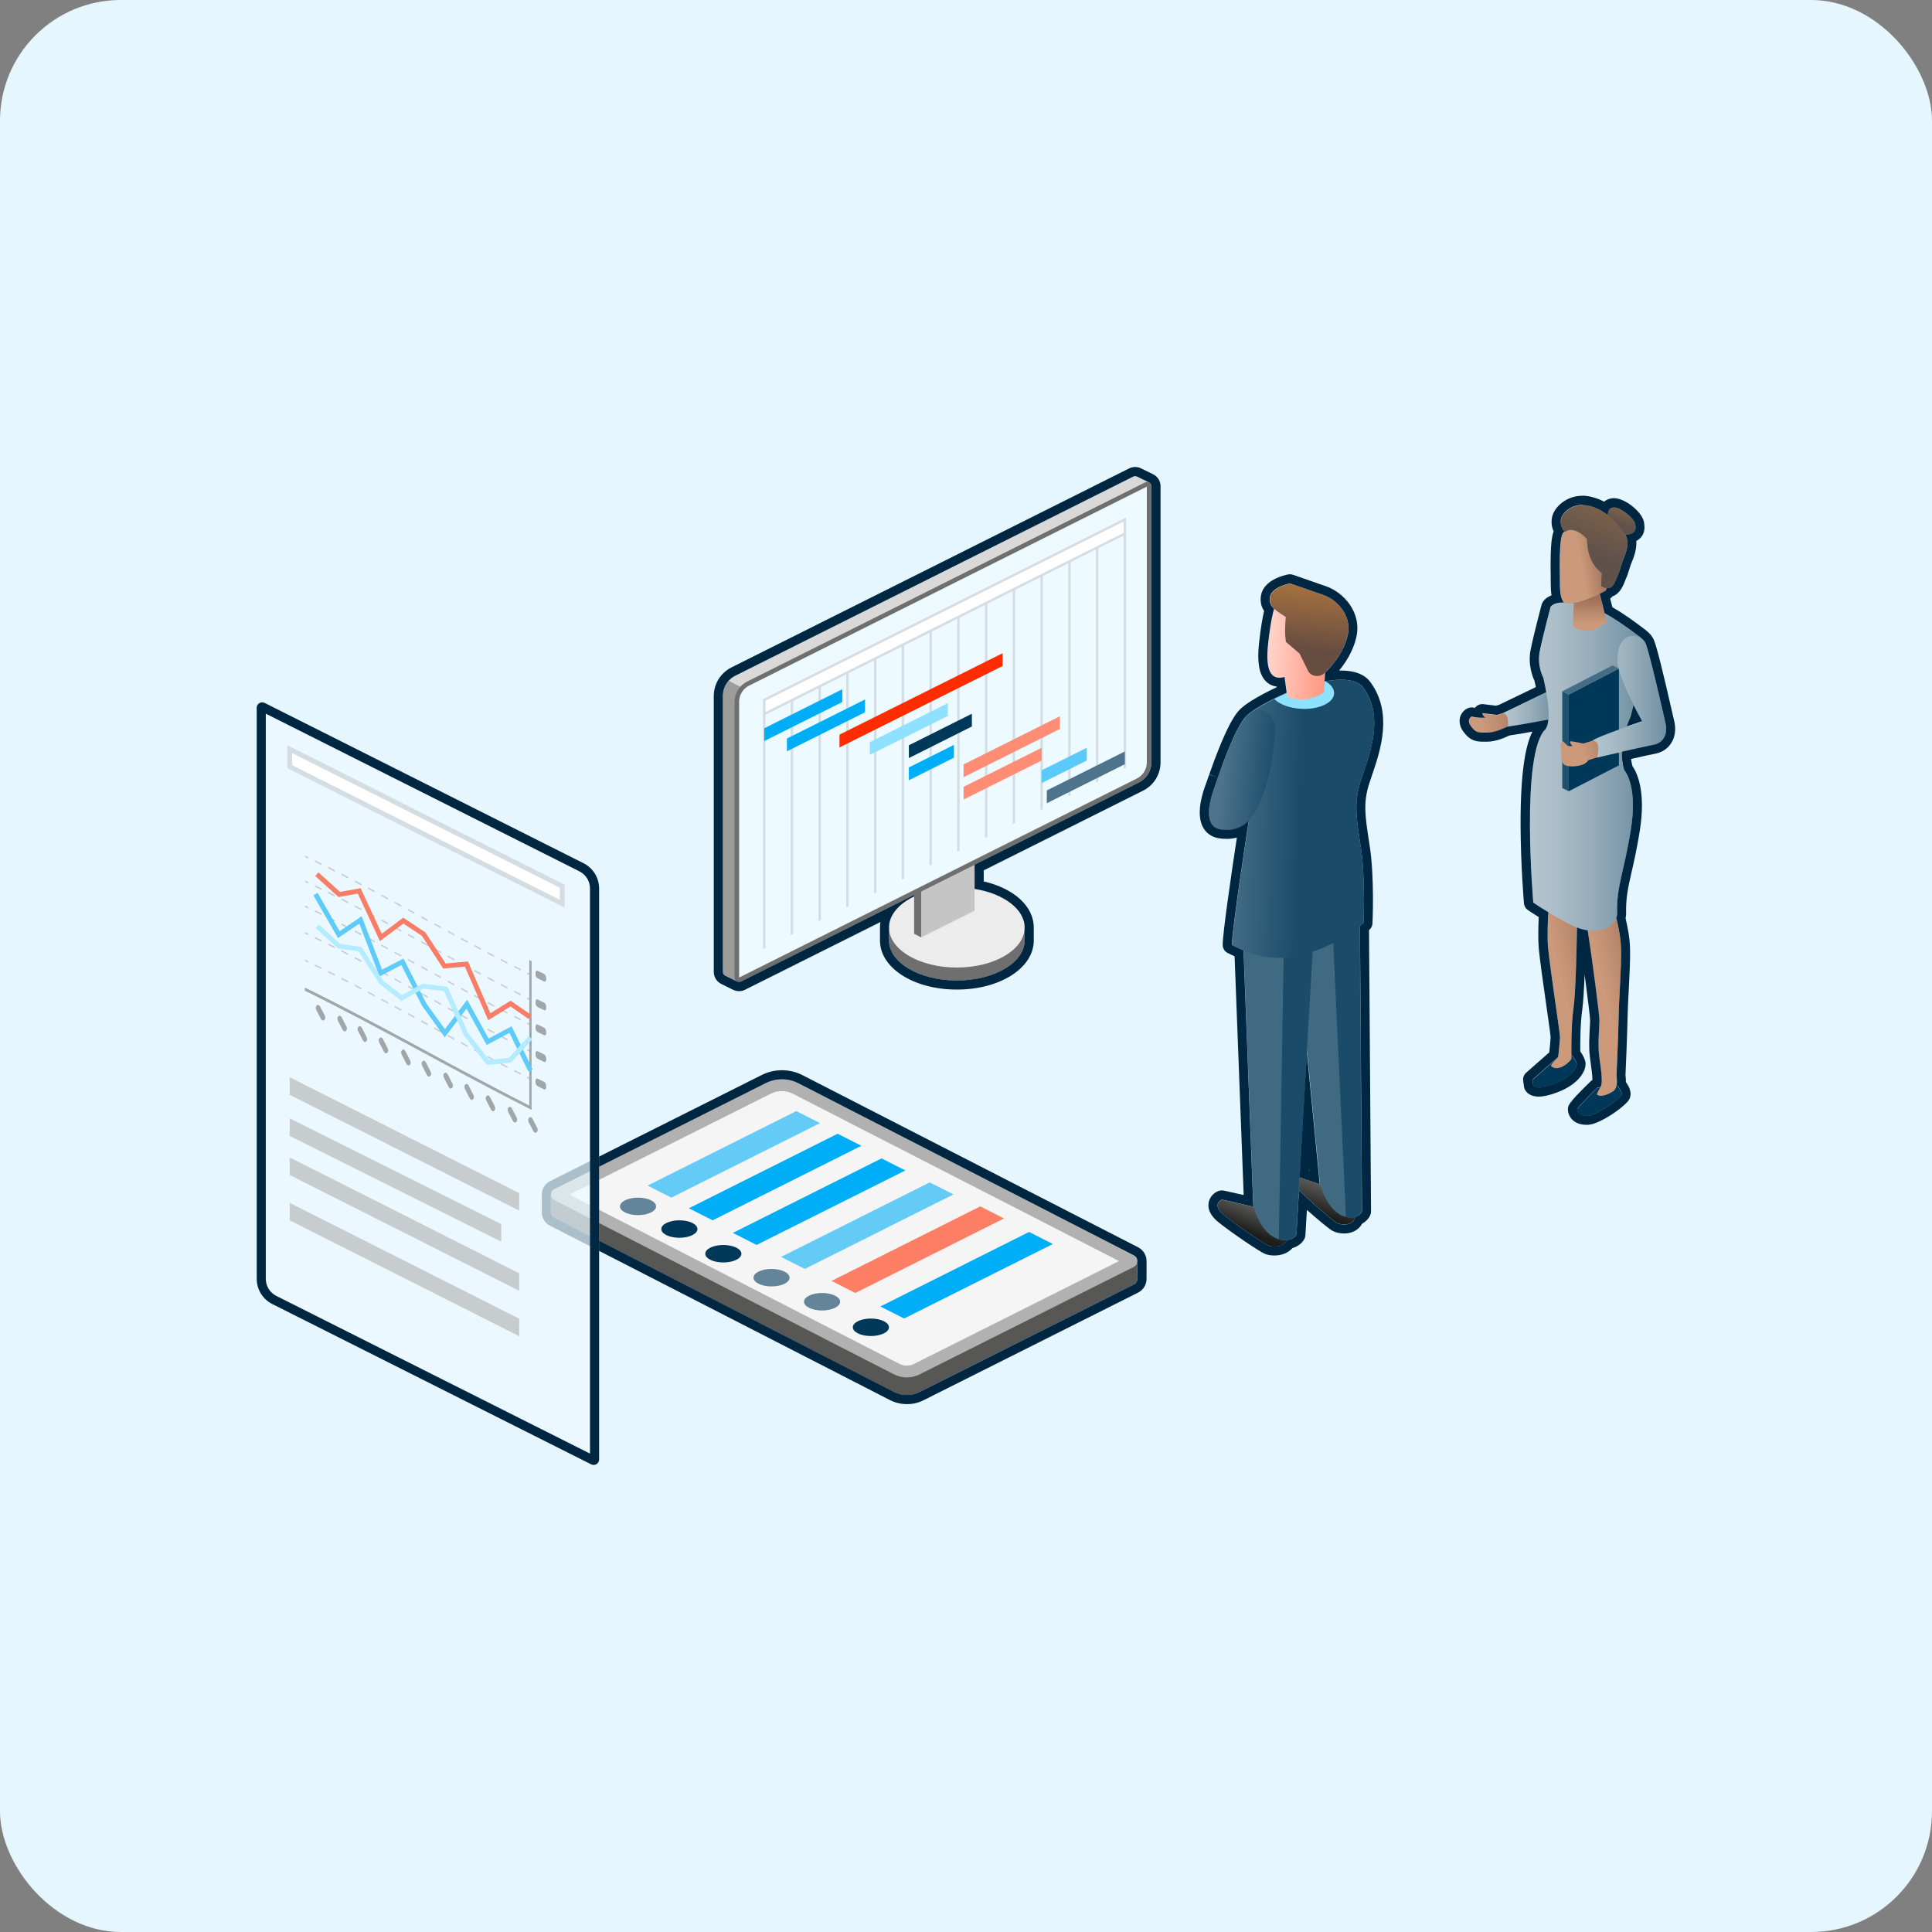 <?xml version="1.0" encoding="UTF-8"?>
<svg xmlns="http://www.w3.org/2000/svg" xmlns:xlink="http://www.w3.org/1999/xlink" viewBox="0 0 400 400">
  <rect x="0" y="0" width="400" height="400" fill="#808080" stroke="none"/>
  <defs>
    <style>
      .cls-1 {
        stroke: #8fe2ff;
      }

      .cls-1, .cls-2, .cls-3, .cls-4, .cls-5, .cls-6 {
        stroke-miterlimit: 10;
      }

      .cls-1, .cls-7, .cls-3, .cls-4, .cls-6 {
        fill: none;
      }

      .cls-8 {
        opacity: .72;
      }

      .cls-9 {
        fill: #003859;
      }

      .cls-10 {
        fill: #ff2c02;
      }

      .cls-2, .cls-3 {
        stroke-width: .5px;
      }

      .cls-2, .cls-3, .cls-5 {
        stroke: #d4dde3;
      }

      .cls-2, .cls-5 {
        fill: #fff;
      }

      .cls-11 {
        fill: url(#Unbenannter_Verlauf_20-2);
      }

      .cls-12 {
        fill: url(#Unbenannter_Verlauf_400-4);
      }

      .cls-13 {
        fill: url(#Neues_Verlaufsfeld_2-3);
      }

      .cls-14 {
        fill: #c5c5c5;
      }

      .cls-15 {
        fill: url(#Neues_Verlaufsfeld_14-2);
      }

      .cls-16 {
        fill: url(#Unbenannter_Verlauf_192-2);
      }

      .cls-17 {
        fill: url(#Unbenannter_Verlauf_400-3);
      }

      .cls-18 {
        fill: url(#Neues_Verlaufsfeld_2);
      }

      .cls-19 {
        opacity: .6;
      }

      .cls-20 {
        fill: #f5f5f5;
      }

      .cls-21 {
        fill: url(#Unbenannter_Verlauf_400);
      }

      .cls-22 {
        fill: #575756;
      }

      .cls-23 {
        isolation: isolate;
      }

      .cls-24 {
        fill: #ff8d76;
      }

      .cls-25 {
        fill: #456e86;
      }

      .cls-26 {
        fill: #59cafa;
      }

      .cls-27 {
        fill: url(#Unbenannter_Verlauf_192-3);
      }

      .cls-28 {
        fill: url(#Unbenannter_Verlauf_400-6);
      }

      .cls-29 {
        fill: #e5f6ff;
      }

      .cls-30 {
        fill: url(#Unbenannter_Verlauf_400-2);
      }

      .cls-31 {
        fill: url(#Neues_Verlaufsfeld_2-2);
      }

      .cls-32 {
        fill: #8fe2ff;
      }

      .cls-33 {
        fill: #406a82;
      }

      .cls-34 {
        fill: url(#Unbenannter_Verlauf_192);
      }

      .cls-35 {
        fill: #706f6f;
      }

      .cls-36 {
        clip-path: url(#clippath);
      }

      .cls-37 {
        mix-blend-mode: color;
        opacity: .44;
      }

      .cls-38 {
        fill: url(#Unbenannter_Verlauf_400-5);
      }

      .cls-39 {
        fill: #edfaff;
      }

      .cls-40 {
        fill: url(#Unbenannter_Verlauf_51);
      }

      .cls-41 {
        fill: #9c9c9b;
      }

      .cls-42 {
        fill: #b1b1b1;
      }

      .cls-43 {
        fill: #1f506d;
      }

      .cls-44 {
        fill: url(#Neues_Verlaufsfeld_14);
      }

      .cls-45 {
        fill: #1a4c6a;
      }

      .cls-46 {
        fill: url(#Unbenannter_Verlauf_20);
      }

      .cls-47 {
        fill: #d9d9d9;
      }

      .cls-48 {
        fill: #002742;
      }

      .cls-49 {
        fill: #00aef7;
      }

      .cls-50 {
        fill: #4d748b;
      }

      .cls-51 {
        opacity: .61;
      }

      .cls-52 {
        opacity: .59;
      }

      .cls-53 {
        fill: #ececec;
      }

      .cls-4 {
        stroke: #ff2c02;
      }

      .cls-6 {
        stroke: #00aef7;
      }
    </style>
    <clipPath id="clippath">
      <polygon class="cls-7" points="156.16 148.86 234.31 109.77 234.31 158.29 156.16 197.39 156.16 148.86"/>
    </clipPath>
    <linearGradient id="Unbenannter_Verlauf_20" data-name="Unbenannter Verlauf 20" x1="2141.23" y1="121.42" x2="2139.6" y2="126.25" gradientTransform="translate(-1873.34 33.37) rotate(2.56)" gradientUnits="userSpaceOnUse">
      <stop offset="0" stop-color="#575756"/>
      <stop offset="1" stop-color="#1d1d1b"/>
    </linearGradient>
    <linearGradient id="Unbenannter_Verlauf_20-2" data-name="Unbenannter Verlauf 20" x1="2155.87" y1="116.54" x2="2154.3" y2="121.86" xlink:href="#Unbenannter_Verlauf_20"/>
    <linearGradient id="Neues_Verlaufsfeld_14" data-name="Neues Verlaufsfeld 14" x1="2129.84" y1="40.37" x2="2146.27" y2="40.13" gradientTransform="translate(-1873.34 33.37) rotate(2.56)" gradientUnits="userSpaceOnUse">
      <stop offset="0" stop-color="#4d748b"/>
      <stop offset="1" stop-color="#1a4c6a"/>
    </linearGradient>
    <linearGradient id="Unbenannter_Verlauf_51" data-name="Unbenannter Verlauf 51" x1="2138.72" y1="5.04" x2="2150.69" y2="5.13" gradientTransform="translate(-1873.34 33.37) rotate(2.56)" gradientUnits="userSpaceOnUse">
      <stop offset="0" stop-color="#ffd2c9"/>
      <stop offset="1" stop-color="#ff9580"/>
    </linearGradient>
    <linearGradient id="Neues_Verlaufsfeld_2" data-name="Neues Verlaufsfeld 2" x1="2145.96" y1="5.06" x2="2147.14" y2="-11.99" gradientTransform="translate(-1873.34 33.37) rotate(2.56)" gradientUnits="userSpaceOnUse">
      <stop offset="0" stop-color="#674d40"/>
      <stop offset="1" stop-color="#b97c3f"/>
    </linearGradient>
    <linearGradient id="Neues_Verlaufsfeld_14-2" data-name="Neues Verlaufsfeld 14" x1="2129.92" y1="30.43" x2="2140.8" y2="30.92" xlink:href="#Neues_Verlaufsfeld_14"/>
    <linearGradient id="Unbenannter_Verlauf_400" data-name="Unbenannter Verlauf 400" x1="-6046.44" y1="207.16" x2="-6058.43" y2="204.16" gradientTransform="translate(-5713.87) rotate(-180) scale(1 -1)" gradientUnits="userSpaceOnUse">
      <stop offset="0" stop-color="#cc9a7a"/>
      <stop offset=".93" stop-color="#a17059"/>
    </linearGradient>
    <linearGradient id="Unbenannter_Verlauf_400-2" data-name="Unbenannter Verlauf 400" x1="-6037.28" y1="203.34" x2="-6048.91" y2="200.43" xlink:href="#Unbenannter_Verlauf_400"/>
    <linearGradient id="Unbenannter_Verlauf_400-3" data-name="Unbenannter Verlauf 400" x1="-5969.05" y1="-1217.88" x2="-5979.78" y2="-1221.21" gradientTransform="translate(-5766.7 626.18) rotate(-172.95) scale(1 -1)" xlink:href="#Unbenannter_Verlauf_400"/>
    <linearGradient id="Unbenannter_Verlauf_192" data-name="Unbenannter Verlauf 192" x1="-6035.84" y1="146.78" x2="-6025" y2="146.78" gradientTransform="translate(-5713.87) rotate(-180) scale(1 -1)" gradientUnits="userSpaceOnUse">
      <stop offset="0" stop-color="#7090a2"/>
      <stop offset=".42" stop-color="#94abb9"/>
      <stop offset=".78" stop-color="#acbec9"/>
      <stop offset="1" stop-color="#b5c5cf"/>
    </linearGradient>
    <linearGradient id="Unbenannter_Verlauf_192-2" data-name="Unbenannter Verlauf 192" x1="-6053.92" y1="158.76" x2="-6030.63" y2="158.76" xlink:href="#Unbenannter_Verlauf_192"/>
    <linearGradient id="Unbenannter_Verlauf_400-4" data-name="Unbenannter Verlauf 400" x1="-6041.5" y1="155.39" x2="-6049.88" y2="153.3" xlink:href="#Unbenannter_Verlauf_400"/>
    <linearGradient id="Unbenannter_Verlauf_192-3" data-name="Unbenannter Verlauf 192" x1="-6058.84" y1="144.23" x2="-6043.5" y2="144.23" xlink:href="#Unbenannter_Verlauf_192"/>
    <linearGradient id="Unbenannter_Verlauf_400-5" data-name="Unbenannter Verlauf 400" x1="-6042.99" y1="129.02" x2="-6043.05" y2="123.63" xlink:href="#Unbenannter_Verlauf_400"/>
    <linearGradient id="Unbenannter_Verlauf_400-6" data-name="Unbenannter Verlauf 400" x1="-6041.3" y1="116.82" x2="-6046.41" y2="115.98" xlink:href="#Unbenannter_Verlauf_400"/>
    <linearGradient id="Neues_Verlaufsfeld_2-2" data-name="Neues Verlaufsfeld 2" x1="-6049.36" y1="108.6" x2="-6051.15" y2="103.66" gradientTransform="translate(-5713.87) rotate(-180) scale(1 -1)" xlink:href="#Neues_Verlaufsfeld_2"/>
    <linearGradient id="Neues_Verlaufsfeld_2-3" data-name="Neues Verlaufsfeld 2" x1="-6042.61" y1="114.15" x2="-6048.5" y2="99.33" gradientTransform="translate(-5713.87) rotate(-180) scale(1 -1)" xlink:href="#Neues_Verlaufsfeld_2"/>
  </defs>
  <g class="cls-23">
    <g id="Ebene_2" data-name="Ebene 2">
      <rect class="cls-29" width="400" height="400" rx="25" ry="25"/>
      <g>
        <g>
          <g>
            <g>
              <g>
                <path class="cls-35" d="M212.14,192.04v2.69c0,4.57-6.29,8.28-14.04,8.28-7.75,0-14.04-3.71-14.04-8.28v-2.69s28.08,0,28.08,0Z"/>
                <ellipse class="cls-53" cx="198.1" cy="192.04" rx="14.04" ry="8.28"/>
              </g>
              <g>
                <polygon class="cls-14" points="190.72 181.92 201.78 176.39 201.78 188.55 190.72 194.08 190.72 181.92"/>
                <polygon class="cls-35" points="189.26 181.16 190.72 181.92 190.72 194.08 189.26 193.33 189.26 181.16"/>
              </g>
              <g>
                <path class="cls-41" d="M152.25,139.89l82.38-41.22c.24-.12,.49-.12,.71-.04h0s.07,.03,.07,.03c.04,.02,.08,.03,.12,.06l2.41,1.18-.55,.91-1.44,.67v55.15c0,1.78-1.01,3.41-2.6,4.2l-80.69,40.37v2.08s-2.44-1.21-2.44-1.21c-.32-.13-.56-.44-.56-.83v-57.14c0-1.78,1.01-3.41,2.6-4.2Z"/>
                <path class="cls-47" d="M150.86,140.96c.39-.43,.86-.8,1.39-1.06l82.38-41.22c.24-.12,.49-.12,.71-.04h0s.07,.03,.07,.03c.04,.02,.08,.03,.12,.06l2.41,1.18-.55,.91-1.44,.67v55.15c0,1.78-1.01,3.41-2.6,4.2l-22.11,11.06-60.38-30.94Z"/>
                <g>
                  <path class="cls-39" d="M153,202.87c-.21,0-.44-.17-.44-.44v-57.14c0-1.61,.9-3.06,2.34-3.78l82.38-41.22c.06-.03,.13-.05,.2-.05,.21,0,.44,.17,.44,.44v57.14c0,1.61-.9,3.06-2.34,3.78l-82.38,41.22c-.06,.03-.13,.05-.19,.05Z"/>
                  <path class="cls-35" d="M237.44,100.74v57.09c0,1.43-.8,2.72-2.08,3.36l-82.33,41.2v-57.09c0-1.43,.8-2.72,2.08-3.36l82.33-41.19m.03-.96c-.13,0-.27,.03-.41,.1l-82.38,41.22c-1.59,.8-2.6,2.42-2.6,4.2v57.14c0,.53,.43,.91,.91,.91,.13,0,.27-.03,.41-.1l82.38-41.22c1.59-.8,2.6-2.42,2.6-4.2v-57.14c0-.53-.43-.91-.91-.91h0Z"/>
                </g>
              </g>
            </g>
            <g>
              <g class="cls-36">
                <g>
                  <line class="cls-3" x1="158.23" y1="104.19" x2="158.23" y2="207.34"/>
                  <line class="cls-3" x1="163.97" y1="104.19" x2="163.97" y2="207.34"/>
                  <line class="cls-3" x1="169.71" y1="104.19" x2="169.71" y2="207.34"/>
                  <line class="cls-3" x1="175.46" y1="104.19" x2="175.46" y2="207.34"/>
                  <line class="cls-3" x1="181.2" y1="104.19" x2="181.2" y2="207.34"/>
                  <line class="cls-3" x1="186.95" y1="104.19" x2="186.95" y2="207.34"/>
                  <line class="cls-3" x1="192.69" y1="104.19" x2="192.69" y2="207.34"/>
                  <line class="cls-3" x1="198.43" y1="104.19" x2="198.43" y2="207.34"/>
                  <line class="cls-3" x1="204.18" y1="104.19" x2="204.18" y2="207.34"/>
                  <line class="cls-3" x1="209.92" y1="104.19" x2="209.92" y2="207.34"/>
                  <line class="cls-3" x1="215.66" y1="104.19" x2="215.66" y2="207.34"/>
                  <line class="cls-3" x1="221.41" y1="104.19" x2="221.41" y2="207.34"/>
                  <line class="cls-3" x1="227.15" y1="104.19" x2="227.15" y2="207.34"/>
                  <line class="cls-3" x1="232.89" y1="104.19" x2="232.89" y2="207.34"/>
                </g>
              </g>
              <polygon class="cls-49" points="174.39 145.35 158.23 153.43 158.23 150.78 174.39 142.7 174.39 145.35"/>
              <polygon class="cls-24" points="219.44 150.93 199.5 160.91 199.5 158.26 219.44 148.29 219.44 150.93"/>
              <polygon class="cls-49" points="179.09 147.47 162.93 155.55 162.93 152.9 179.09 144.82 179.09 147.47"/>
              <polygon class="cls-24" points="215.66 157.46 199.5 165.54 199.5 162.9 215.66 154.82 215.66 157.46"/>
              <polygon class="cls-50" points="232.89 158.22 216.73 166.3 216.73 163.65 232.89 155.58 232.89 158.22"/>
              <polygon class="cls-32" points="196.25 148.22 180.08 156.29 180.08 153.65 196.25 145.57 196.25 148.22"/>
              <polygon class="cls-9" points="201.22 150.41 188.17 156.95 188.17 154.3 201.22 147.77 201.22 150.41"/>
              <polygon class="cls-49" points="197.5 156.87 188.17 161.54 188.17 158.89 197.5 154.22 197.5 156.87"/>
              <polygon class="cls-26" points="225 157.46 215.66 162.13 215.66 159.48 225 154.82 225 157.46"/>
              <polygon class="cls-10" points="207.58 137.89 173.81 154.75 173.81 152.1 207.58 135.24 207.58 137.89"/>
            </g>
            <polygon class="cls-2" points="232.89 107.56 158.23 144.91 158.23 147.83 232.89 110.48 232.89 107.56"/>
          </g>
          <path class="cls-48" d="M235.03,98.58c.11,0,.21,.02,.31,.05h0s.07,.03,.07,.03c.04,.02,.08,.03,.12,.06l2.41,1.18h0c.26,.16,.45,.44,.45,.78v57.14c0,1.78-1.01,3.41-2.6,4.2l-34.01,17.01v5.01c5.97,.95,10.36,4.17,10.36,7.99v2.69c0,4.57-6.29,8.28-14.04,8.28s-14.04-3.71-14.04-8.28v-2.69h0c0-2.6,2.03-4.91,5.2-6.43v-.31l-35.86,17.94c-.13,.07-.26,.09-.4,.09-.12,0-.24-.02-.34-.07h0s-2.44-1.2-2.44-1.2c-.32-.13-.56-.44-.56-.83v-57.14c0-1.18,.44-2.29,1.2-3.14,.19-.21,.4-.41,.63-.58,.01-.01,.03-.02,.04-.03,.09-.07,.19-.14,.29-.2,.03-.02,.05-.04,.08-.05,.12-.07,.23-.14,.36-.2l82.38-41.22c.13-.07,.27-.1,.4-.1m0-1.88h0c-.43,0-.85,.1-1.24,.29l-82.38,41.22c-.17,.09-.34,.18-.5,.28l-.1,.06c-.15,.1-.28,.19-.41,.29l-.06,.05c-.31,.24-.61,.51-.88,.81-1.09,1.21-1.69,2.77-1.69,4.4v57.14c0,1.1,.64,2.09,1.65,2.54l2.4,1.19c.13,.06,.27,.11,.41,.15,.25,.07,.51,.11,.77,.11,.43,0,.85-.1,1.24-.29l28.03-14.02c-.06,.37-.09,.75-.09,1.13v2.69c0,5.7,6.99,10.16,15.92,10.16s15.92-4.46,15.92-10.16v-2.69c0-4.39-4.1-8.1-10.36-9.54v-2.29l32.97-16.49c2.24-1.12,3.64-3.38,3.64-5.89v-57.14c0-.96-.48-1.83-1.28-2.34-.07-.05-.14-.09-.22-.13l-2.36-1.15c-.07-.04-.13-.07-.2-.1l-.03-.02c-.11-.05-.22-.1-.33-.13-.26-.08-.53-.12-.8-.12h0Z"/>
        </g>
        <g>
          <g>
            <g>
              <path class="cls-46" d="M260.02,249.97s-6.77-1.57-7.01-1.58-2.17,1.11,.46,3.23c2.63,2.11,8.21,5.87,9.16,6.28s3.73,.41,4.07-1.81-6.68-6.11-6.68-6.11Z"/>
              <path class="cls-11" d="M275.25,245.9s-5.85-2.07-6.07-2.1-2.03,.77,.09,2.91,6.71,6.03,7.51,6.48c.8,.45,3.27,.73,3.8-1.21,.52-1.94-5.33-6.08-5.33-6.08Z"/>
              <g>
                <path class="cls-33" d="M268.05,191.51l5.26,53.81s1.83,6.73,6.34,6.76c1.92-.04,2.34-1.26,2.34-1.26l-.44-60.56-13.51,1.24Z"/>
                <path class="cls-45" d="M281.49,190.27l-5.66,.52,2.83,61.19c.29,.07,.6,.1,.92,.11,1.92-.04,2.34-1.26,2.34-1.26l-.44-60.56Z"/>
              </g>
              <g>
                <path class="cls-33" d="M257.43,195.53l2.06,54.05s1.51,6.84,6.33,7.18c2.05,.09,2.59-1.09,2.59-1.09l3.55-60.46-14.53,.32Z"/>
                <path class="cls-45" d="M271.89,195.2l-6.08,.13-1.04,61.25c.31,.09,.64,.15,.98,.17,2.05,.09,2.59-1.09,2.59-1.09l3.55-60.46Z"/>
              </g>
              <path class="cls-44" d="M268.31,142.63s-7.44,3.08-10.09,5.51c-2.65,2.42-6.44,14.11-6.85,15.18-.41,1.07-2.77,7.74,1.32,8.41,4.08,.67,5.89-1.91,5.89-1.91,0,0-3.56,22.95-3.51,25.86,2.42,1.2,7.86,4.1,15.46,1.78,7.61-2.32,11.78-6.37,11.78-6.37,0,0,.41-9.18-.52-15.39-.93-6.21-1.58-9.36-.03-14.13s5.1-12.93,.5-19.21c-2.79-3.82-13.94,.28-13.94,.28Z"/>
              <path class="cls-32" d="M263.81,144.69c1.07,1.13,3.19,1.96,5.68,2.07,3.63,.16,6.64-1.27,6.72-3.19,.04-.96-.65-1.86-1.8-2.54-3.21,.54-6.1,1.6-6.1,1.6,0,0-2.12,.88-4.5,2.07Z"/>
              <path class="cls-40" d="M263.94,125.82s-.72,1.78-1.34,7.56c-.62,5.78,.75,7.51,3.42,6.8l.54,4.09s2.22,1.1,5.07,.23c2.85-.87,2.52-1.52,2.52-1.52l.18-3.71s2.43-3.88,2.44-8.15c0-4.26-9.33-10.49-12.83-5.29Z"/>
              <path class="cls-18" d="M274.33,139.27s3.67-3.28,4.68-7.68c1.01-4.4-2.57-7.56-4.98-8.39-2.41-.83-6.88-2.4-6.88-2.4,0,0-3.81,.7-4.17,2.83-.37,2.14,1.56,2.95,3.23,4.11-.34,3.61,.04,5.17,.04,5.17l2.8,2.39,1.74,3.53c.28,.57,.82,.99,1.45,1.09s1.44,.02,2.09-.67Z"/>
            </g>
            <path class="cls-15" d="M251.37,163.31c-.41,1.07-2.77,7.74,1.32,8.41,4.08,.67,5.89-1.91,5.89-1.91,4.39-5.16,5.23-15.77,5.47-18.42,.21-2.37-2.21-5.56-4.86-4.03-.36,.26-.69,.52-.97,.77-.09,.09-.19,.19-.29,.29-2.63,2.94-6.17,13.85-6.56,14.89Z"/>
          </g>
          <path class="cls-48" d="M267.16,120.8s4.47,1.56,6.88,2.4c2.41,.83,5.99,3.99,4.98,8.39-1.01,4.4-4.68,7.69-4.68,7.69l-.09,1.79c.05,0,.11-.02,.16-.03h0c1.09-.18,2.22-.31,3.28-.31,1.95,0,3.68,.41,4.56,1.62,4.6,6.28,1.05,14.44-.5,19.21-1.54,4.77-.9,7.91,.03,14.13,.93,6.21,.52,15.39,.52,15.39,0,0-.25,.24-.74,.64l.43,59.12s-.29,.79-1.41,1.11c0,.01,0,.03,0,.04-.32,1.18-1.35,1.54-2.3,1.54-.61,0-1.19-.15-1.5-.33-.8-.45-5.39-4.34-7.51-6.48-.12-.12-.22-.24-.32-.35l-.55,9.3s-.42,.92-1.92,1.07c-.49,1.03-1.66,1.35-2.64,1.35-.5,0-.94-.08-1.23-.21-.95-.41-6.53-4.16-9.16-6.28-2.62-2.1-.72-3.23-.46-3.23h0c.2,0,5.04,1.13,6.55,1.48-.05-.18-.07-.28-.07-.28l-2.01-52.79c-.99-.41-1.79-.82-2.41-1.13-.05-2.91,3.51-25.86,3.51-25.86,0,0-.18,.25-.54,.58-.17,.15-.38,.32-.64,.48-.22,.14-.48,.29-.76,.42-.2,.09-.41,.17-.64,.24-.38,.12-.79,.22-1.25,.27-.24,.03-.49,.04-.75,.04-.41,0-.85-.03-1.31-.11-.26-.04-.49-.11-.69-.19-1.45-.6-1.77-2.21-1.65-3.86,0-.01,0-.03,0-.04,.03-.43,.09-.86,.17-1.28,.26-1.4,.7-2.63,.85-3.04,.01-.03,.03-.08,.05-.13,0,0,0,0,0-.01,.02-.05,.04-.11,.06-.17,0-.01,0-.03,.01-.04,.02-.06,.04-.13,.07-.2,0-.02,.01-.04,.02-.06,.14-.42,.35-1,.59-1.7,0-.02,.01-.03,.02-.05,.04-.13,.09-.26,.14-.39,.01-.03,.02-.06,.03-.09,.05-.13,.1-.27,.15-.41,.01-.03,.02-.06,.03-.1,.05-.14,.1-.28,.15-.42,.01-.04,.03-.08,.04-.11,.05-.15,.11-.3,.16-.45,.01-.03,.02-.06,.03-.09,.06-.15,.11-.31,.17-.47,.01-.04,.03-.07,.04-.11,.06-.16,.12-.32,.18-.48,.01-.03,.03-.07,.04-.11,.06-.16,.12-.33,.19-.49,.01-.03,.03-.07,.04-.1,.06-.17,.13-.33,.19-.5,.01-.04,.03-.07,.04-.11,.07-.17,.13-.34,.2-.51,.01-.03,.02-.06,.04-.09,.07-.17,.14-.35,.21-.52,.01-.03,.02-.06,.04-.09,.07-.18,.14-.35,.22-.53,.01-.02,.02-.05,.03-.07,.07-.18,.15-.36,.22-.53,.01-.03,.02-.05,.03-.08,.08-.18,.15-.35,.23-.53,0-.02,.02-.04,.03-.06,.08-.18,.16-.36,.24-.54,0,0,0-.01,0-.02,.98-2.15,1.99-4.01,2.88-4.83,0,0,0,0,0,0,.15-.14,.32-.28,.5-.42,.08-.06,.16-.12,.25-.19,.07-.06,.14-.11,.22-.17,0,0,.01,0,.02,0,1.27-.91,2.99-1.85,4.61-2.66,0,0,0,0,0,0,.14-.07,.28-.14,.42-.21,.03-.01,.05-.03,.08-.04,.23-.11,.47-.23,.69-.33,.03-.01,.06-.03,.09-.04,.22-.11,.44-.21,.65-.3,.04-.02,.08-.04,.12-.06,.2-.09,.39-.18,.57-.26,0,0,0,0,.01,0l-.43-3.26c-.37,.1-.72,.15-1.04,.15-1.97,0-2.91-1.98-2.38-6.95,.5-4.6,1.05-6.67,1.25-7.32-.66-.62-1.06-1.36-.87-2.44,.37-2.14,4.17-2.83,4.17-2.83m1.95,123.01s.05-.01,.07-.01c0,0,0,0,.01,0,.13,.02,2.39,.81,4.12,1.41l-2.67-27.33-1.52,25.93m-1.95-124.9c-.11,0-.23,.01-.34,.03-.85,.16-5.13,1.1-5.69,4.37-.2,1.19,.02,2.26,.65,3.21-.3,1.23-.69,3.31-1.05,6.66-.42,3.86-.01,6.32,1.27,7.74,.63,.7,1.45,1.13,2.39,1.25l.02,.13s-.08,.04-.12,.05l-.11,.05c-.22,.1-.46,.22-.7,.34,0,0-.04,.02-.04,.02l-.47,.23c-1.99,1-3.6,1.92-4.77,2.75-.03,.02-.07,.04-.1,.07-.06,.05-.13,.09-.19,.14l-.06,.05-.07,.05c-.07,.06-.15,.11-.22,.17-.22,.17-.42,.34-.61,.51,0,0-.01,.01-.02,.02-1,.92-2.05,2.65-3.31,5.42h0s0,.01,0,.02c-.08,.18-.17,.37-.25,.56,0,0-.03,.06-.03,.06-.08,.18-.16,.36-.23,.54l-.04,.09-.23,.54-.02,.06-.23,.56-.04,.09-.21,.53-.04,.1-.19,.47-.02,.05-.04,.11-.2,.51-.04,.1-.19,.5-.04,.1-.18,.49-.03,.09-.18,.49s-.02,.05-.02,.05c0,0-.02,.05-.02,.06l-.16,.44-.03,.08-.06,.17-.1,.29-.02,.05s-.02,.05-.02,.05l-.15,.41-.04,.11-.13,.38,1.76,.67-1.78-.63c-.21,.61-.4,1.13-.54,1.53l-.06,.18-.02,.06-.04,.11-.03,.09s-.02,.05-.02,.06l-.05,.14-.04,.1c-.15,.39-.65,1.77-.95,3.37-.09,.5-.16,.99-.19,1.45,0,.02,0,.05,0,.07-.27,3.87,1.65,5.26,2.81,5.74,.34,.14,.72,.25,1.11,.31,.55,.09,1.09,.13,1.62,.13,.32,0,.64-.02,.95-.05,.4-.04,.78-.11,1.17-.21-1.04,6.83-2.97,19.92-2.93,22.24,.01,.71,.42,1.35,1.05,1.66l.23,.11c.34,.17,.73,.36,1.18,.57l1.88,49.42c-4.09-.94-4.23-.95-4.43-.96-.03,0-.06,0-.09,0-1.06,0-2.21,.9-2.61,2.06-.31,.87-.47,2.62,1.9,4.52,2.6,2.09,8.34,6.01,9.6,6.54,.54,.23,1.24,.36,1.97,.36,1.57,0,2.9-.56,3.76-1.54,1.35-.39,2.18-1.26,2.51-1.98,.1-.21,.15-.44,.17-.67l.31-5.25c2.13,1.9,4.54,3.9,5.26,4.31,.64,.36,1.54,.57,2.43,.57,1.69,0,3.05-.76,3.75-2.03,1.21-.66,1.64-1.65,1.72-1.88,.08-.21,.12-.44,.12-.67l-.42-58.24c.09-.08,.14-.13,.15-.14,.35-.33,.55-.79,.57-1.27,.02-.38,.41-9.43-.54-15.75l-.19-1.24c-.81-5.33-1.22-8,.08-12.02,.15-.48,.33-.98,.51-1.52,1.76-5.16,4.43-12.95-.29-19.39-1.16-1.59-3.21-2.4-6.08-2.4-.13,0-.26,0-.4,0,1.27-1.55,2.89-3.96,3.55-6.84,1.24-5.4-2.88-9.44-6.2-10.59-2.41-.83-6.87-2.39-6.87-2.39-.2-.07-.41-.11-.62-.11h0Zm3.92,123.53l.02-.42,.04,.44s-.05-.02-.07-.02h0Z"/>
        </g>
        <g>
          <g>
            <g>
              <path class="cls-9" d="M334.45,224.36s1.57,1.68,1.23,2.41-5.05,4.15-6.9,4.26c-1.85,.11-2.24-.84-2.24-1.29,0-.45,4.15-4.49,4.15-4.49l3.76-.9Z"/>
              <path class="cls-9" d="M325.31,218.47c.17,0,1.01,1.18,1.12,1.8s-.79,2.75-4.66,4.21c-3.87,1.46-4.32,.34-4.32,.34l-.17-1.23,5.33-4.7,2.69-.41Z"/>
              <g>
                <path class="cls-21" d="M334.36,188.27c.07,1.8,1.2,4.56,1.27,8.45,.07,3.89-.43,9.63-.51,13.6-.07,3.97-.45,12.46-.45,12.46,0,0,.47,2.45-.73,3.2s-2.72,1.26-3.33,.6c0,0,.15-.6,.75-1.5,.6-.9,0-4.12-.3-6.58-.3-2.47,.07-5.84,.07-7.18,0-1.35-1.95-16.01-2.69-20.28-.75-4.26,5.91-2.77,5.91-2.77Z"/>
                <path class="cls-30" d="M326.5,190.44s-.15,14.22-.75,18.48c-.6,4.26-.39,10.33-.39,10.33,0,0-.73,1.05-2,1.65s-2.24,0-2.24-.3,1.5-1.72,1.5-1.72c0,0,.37-3.29,.37-4.12,0-.82-2.17-15.04-2.47-18.56-.3-3.52,.22-9.8,.22-9.8l5.76,4.04Z"/>
              </g>
              <g>
                <g>
                  <path class="cls-17" d="M311.74,147.54l-1.8,.53s-1.95-.26-2.97-.37c-.24-.03,.24,.82,.57,.9s-1.87,.13-2.76-.22c-.1-.04-1.27,.6-.2,2.05s1.69,1.26,3.35,1.28c1.66,.02,3.81-1.09,3.81-1.09l1.38-.47,.3-2.41-1.67-.21Z"/>
                  <path class="cls-34" d="M320.74,143.08l-9.61,4.63s1.36-.24,1.06,2.76c2.77-.37,8.55-1.48,8.55-1.48,0,0,2.77-5.01,0-5.91Z"/>
                  <g>
                    <path class="cls-16" d="M336.31,159.54s2.84,2.99,1.35,12.27c-1.5,9.28-2.99,11.67-2.84,17.36,0,2.69-4.34,4.94-9.13,2.54-4.79-2.39-8.23-4.79-8.23-4.79,0,0-2.69-30.98,2.54-35.91,1.65-2.24-.45-10.62-.45-10.62,0,0-1.35-2.47-.75-5.46,.6-2.99,2.24-9.2,2.24-9.2,0,0,.6-1.35,4.26-.82,3.67,.52,6.06,.75,14.44,7.18,1.35,4.19-2.17,16.54-2.17,16.54,0,0-2.95,5.82-1.27,10.92Z"/>
                    <g>
                      <g>
                        <polygon class="cls-9" points="324.79 163.82 335.18 158.46 335.18 138.43 324.79 143.8 324.79 163.82"/>
                        <polygon class="cls-43" points="323.45 143.13 324.79 143.8 324.79 163.82 323.45 163.16 323.45 143.13"/>
                        <polygon class="cls-25" points="333.84 137.77 335.18 138.43 324.79 143.8 323.45 143.13 333.84 137.77"/>
                      </g>
                      <g>
                        <path class="cls-12" d="M330.84,153l-3.03,.94s-1.98-.45-2.73-.47c-.15,.47,.52,.99,.52,.99h-.94s-.71-.6-1.01-.94-.71,.71-.49,1.12-.22,2.92,.64,3.63c.86,.71,3.25,.34,4,0s1.08-.9,1.08-.9l2.47-.75s1.46-3.11-.52-3.63Z"/>
                        <path class="cls-27" d="M336.08,132.53c1.22-1.47,3.82-1.12,4.64,.75,.82,1.87,3.67,14.59,4.12,16.54,.45,1.95-.22,3.97-2.47,4.41-2.24,.45-11.71,2.61-11.71,2.61,0,0,1-3.7-1.02-3.47,1.2-.97,10.41-4,10.41-4,0,0-4.71-8.31-5.16-12.2-.06-2.73,.45-3.74,1.2-4.64Z"/>
                      </g>
                    </g>
                  </g>
                </g>
                <path class="cls-38" d="M331.07,122.36l1.57,6.29s-2.32,2.24-4.49,1.95c-2.17-.3-2.54-1.12-2.54-1.12l.3-5.39,2.84-2.32,2.32,.6Z"/>
                <path class="cls-28" d="M323.81,110.23c1.4-.65,2.17-1.42,4.34-.82,2.17,.6,4.26,2.77,4.34,5.01,.07,2.24,1.42,4.12,1.42,4.49s-1.5,3.44-1.5,3.44c0,0-5.24,2.84-8.08,2.62-1.42-.15-1.35-3.52-1.35-4.71,0-1.2-.3-9.5,.82-10.03Z"/>
                <path class="cls-31" d="M332.94,106.72s-.22-1.57,1.2-1.65,4.26,2.32,4.41,3.44c.15,1.12,.22,1.95-2.02,2.24-2.24,.3-3.59-4.04-3.59-4.04Z"/>
                <path class="cls-13" d="M323.96,110.16s-1.05-1.12-.75-2.62c.3-1.5,2.47-3.29,5.16-2.92,2.69,.37,4.56,2.1,4.56,2.1,0,0,3.44,2.92,3.89,4.79,.45,1.87-.6,3.89-.9,4.71s-.67,2.24-.97,2.84-.82,2.69-1.95,2.69c-1.12,0-1.5-.45-1.5-.45l.15-2.69s-3.07-1.8-3.07-7.03c-2.92-3.07-4.64-1.42-4.64-1.42Z"/>
              </g>
            </g>
            <g class="cls-37">
              <path class="cls-22" d="M332.94,106.72s-.22-1.57,1.2-1.65,4.26,2.32,4.41,3.44c.15,1.12,.22,1.95-2.02,2.24-2.24,.3-3.59-4.04-3.59-4.04Z"/>
              <path class="cls-22" d="M323.96,110.16s-1.05-1.12-.75-2.62c.3-1.5,2.47-3.29,5.16-2.92,2.69,.37,4.56,2.1,4.56,2.1,0,0,3.44,2.92,3.89,4.79,.45,1.87-.6,3.89-.9,4.71s-.67,2.24-.97,2.84-.82,2.69-1.95,2.69c-1.12,0-1.5-.45-1.5-.45l.15-2.69s-3.07-1.8-3.07-7.03c-2.92-3.07-4.64-1.42-4.64-1.42Z"/>
            </g>
          </g>
          <path class="cls-48" d="M327.65,104.57c.24,0,.48,.02,.72,.05,2.69,.37,4.56,2.1,4.56,2.1,0,0-.22-1.57,1.2-1.65,.02,0,.04,0,.07,0,1.44,0,4.2,2.34,4.35,3.44,.15,1.12,.22,1.95-2.02,2.24,.14,.26,.24,.51,.3,.75,.45,1.87-.6,3.89-.9,4.71-.3,.82-.67,2.24-.97,2.84-.3,.6-.82,2.69-1.95,2.69-.11,0-.21,0-.3-.02-.17,.36-.3,.61-.3,.61,0,0-.47,.25-1.2,.6l1.01,4.04c1.88,1.01,4.24,2.57,7.52,5.08,0,.02,0,.04,.01,.05,.4,.28,.74,.65,.96,1.14,.82,1.87,3.67,14.59,4.12,16.54,.45,1.95-.22,3.97-2.47,4.41-1.1,.22-3.96,.86-6.57,1.44-.04,1.27,.09,2.59,.51,3.87,0,0,2.84,2.99,1.35,12.27-1.5,9.28-2.99,11.67-2.84,17.36,0,.31-.06,.61-.17,.9,.36,1.69,.94,3.88,.99,6.66,.07,3.89-.43,9.63-.5,13.6-.07,3.97-.45,12.46-.45,12.46,0,0,.18,.96,.03,1.86,.43,.51,1.23,1.58,.98,2.12-.34,.73-5.05,4.15-6.9,4.26-.1,0-.2,0-.29,0-1.6,0-1.95-.88-1.95-1.3,0-.45,4.15-4.49,4.15-4.49l.67-.16s0,0,0,0c.6-.9,0-4.12-.3-6.58-.3-2.47,.08-5.84,.08-7.18,0-1.21-1.57-13.15-2.43-18.67-.72-.09-1.46-.28-2.23-.58-.06,3.85-.25,13.47-.73,16.85-.47,3.35-.44,7.81-.41,9.56,.22,.11,.98,1.19,1.08,1.77,.11,.62-.79,2.75-4.66,4.21-1.53,.57-2.52,.75-3.16,.75-.99,0-1.16-.41-1.16-.41l-.17-1.23,5.33-4.7s.37-3.29,.37-4.12-2.17-15.04-2.47-18.56c-.18-2.09-.07-5.15,.06-7.29-1.94-1.16-3.12-1.98-3.12-1.98,0,0-2.69-30.98,2.54-35.91,.33-.45,.51-1.16,.59-1.99-.92,.17-5.88,1.11-8.39,1.45l-.46,.16s-2.12,1.09-3.77,1.09c-.01,0-.02,0-.04,0-.09,0-.17,0-.25,0-.18,0-.34,0-.5,0-1.13,0-1.71-.07-2.6-1.28-1.03-1.41,.03-2.06,.19-2.06,0,0,0,0,.01,0,.53,.21,1.54,.27,2.19,.27,.43,0,.7-.03,.57-.06-.32-.08-.79-.9-.58-.9,0,0,0,0,0,0,1.02,.11,2.97,.37,2.97,.37l1.2-.35h0l9.02-4.35c-.29-1.69-.61-2.98-.61-2.98,0,0-1.35-2.47-.75-5.46,.6-2.99,2.24-9.2,2.24-9.2,0,0,.43-.94,2.71-.94,.04,0,.08,0,.12,0-.95-.75-.89-3.47-.89-4.52,0-1.2-.3-9.5,.82-10.03,.31-.15,.59-.3,.87-.44-.47,.13-.72,.36-.72,.36,0,0-1.05-1.12-.75-2.62,.27-1.36,2.09-2.97,4.44-2.97m-1.8,20.41v-.11c-.12,.02-.24,.05-.36,.06,.12,.02,.24,.03,.36,.05m10.97,25.48c1.8-.63,3.22-1.09,3.22-1.09,0,0-.81-1.42-1.79-3.37-.39,1.58-.68,2.62-.68,2.62,0,0-.36,.71-.75,1.84m-9.17-47.77h0c-3.33,0-5.86,2.33-6.29,4.48-.23,1.15,0,2.15,.33,2.89-.53,1.44-.7,4.14-.6,9.53,0,.31,0,.54,0,.68v.17c0,.95,.02,1.95,.16,2.87-1.31,.5-1.79,1.32-1.94,1.64-.04,.1-.08,.19-.11,.3-.07,.26-1.67,6.3-2.27,9.32-.61,3.06,.43,5.66,.81,6.47,.06,.24,.16,.68,.28,1.26l-7.59,3.66-.67,.2c-.63-.08-1.86-.24-2.62-.32-.07,0-.14-.01-.21-.01h0c-.63,0-1.2,.31-1.56,.79-.2-.07-.42-.11-.63-.11-.87,0-1.75,.6-2.21,1.5-.26,.51-.73,1.88,.5,3.55,1.39,1.9,2.69,2.05,4.11,2.05h.24s.26,0,.26,0h.24s.05,0,.05,0c1.85,0,3.92-.95,4.5-1.24l.17-.06c1.28-.18,3.09-.49,4.7-.78-1.29,2.54-2.48,7.71-2.45,19.29,.02,8.34,.69,16.19,.7,16.26,.05,.56,.34,1.06,.8,1.38,.04,.03,.87,.6,2.26,1.46-.1,2.08-.15,4.59,0,6.43,.17,2.05,.93,7.34,1.59,12.01,.39,2.76,.84,5.89,.87,6.42,0,.45-.15,1.92-.28,3.15l-4.78,4.21c-.47,.42-.71,1.04-.62,1.67l.17,1.23c.02,.15,.06,.3,.12,.45,.15,.37,.8,1.6,2.91,1.6,1.02,0,2.27-.28,3.83-.87,4.8-1.81,6.13-4.76,5.85-6.31-.1-.57-.53-1.47-1.06-2.17-.02-2.01,0-5.72,.4-8.56,.22-1.56,.38-4.38,.5-7.37,.61,4.6,1.13,8.86,1.14,9.51,0,.34-.03,.89-.07,1.53-.09,1.67-.23,3.97,0,5.88,.06,.46,.12,.95,.19,1.44,.14,1.01,.35,2.55,.36,3.46-.13,.08-.25,.17-.36,.28-4.72,4.59-4.72,5.04-4.72,5.84,0,1.28,1.02,3.18,3.84,3.18,.13,0,.26,0,.41-.01,2.46-.15,7.83-3.91,8.5-5.36,.57-1.23-.04-2.5-.75-3.49,.02-.59-.04-1.1-.08-1.39,.06-1.28,.37-8.7,.44-12.31,.03-1.6,.13-3.48,.24-5.47,.15-2.87,.31-5.84,.27-8.2-.05-2.56-.51-4.62-.87-6.27-.02-.1-.04-.19-.06-.28,.07-.32,.11-.65,.11-.97,0-.02,0-.03,0-.05-.08-3.2,.4-5.3,1.12-8.47,.49-2.14,1.1-4.8,1.7-8.54,1.35-8.38-.64-12.23-1.51-13.45-.13-.47-.23-.97-.28-1.49,2.54-.57,4.26-.94,5.01-1.09,1.42-.28,2.55-1.03,3.28-2.16,.81-1.25,1.04-2.86,.65-4.53l-.24-1.04c-2.23-9.82-3.43-14.55-3.99-15.83-.29-.66-.74-1.24-1.3-1.7-.08-.08-.16-.16-.25-.23-2.83-2.17-5.09-3.73-7.04-4.84l-.45-1.79c.19-.12,.36-.28,.5-.46,1.55-.52,2.24-2.32,2.6-3.25,.05-.14,.1-.26,.14-.35,.25-.5,.48-1.23,.72-2,.12-.38,.23-.75,.34-1.04,.04-.11,.09-.23,.15-.38,.39-.96,1.08-2.62,.96-4.44,.47-.25,.9-.6,1.22-1.09,.62-.97,.48-2.01,.39-2.69-.28-2.14-3.89-5.08-6.22-5.08-.06,0-.11,0-.17,0-.73,.04-1.38,.29-1.89,.72-.92-.49-2.12-.96-3.51-1.16-.32-.05-.65-.07-.98-.07h0Z"/>
        </g>
        <g>
          <g>
            <polygon class="cls-22" points="114.03 247.33 114.03 250.91 116.34 252.48 187.53 287.48 235.46 264.62 235.46 261.24 176.57 256.99 114.03 247.33"/>
            <g>
              <path class="cls-22" d="M114.72,249.87l43.8-21.97c2.13-1.07,4.64-1.06,6.75,.03l69.47,35.63c.98,.5,.97,1.9-.01,2.39l-44.37,22.26c-1.67,.84-3.64,.83-5.3-.02l-70.35-36.09c-.91-.47-.9-1.77,.01-2.23Z"/>
              <g>
                <path class="cls-20" d="M187.73,283.97c.72,0,1.44-.17,2.08-.49l44.37-22.26s.07-.03,.07-.11c0-.07-.04-.09-.06-.11l-69.47-35.63c-.88-.45-1.86-.69-2.85-.69s-1.93,.23-2.8,.66l-43.8,21.97v.05s70.35,36.09,70.35,36.09c.65,.33,1.38,.51,2.12,.51h0Z"/>
                <path class="cls-42" d="M161.87,225.9c.79,0,1.59,.19,2.29,.55l67.53,34.64-42.43,21.28c-.47,.24-1,.36-1.53,.36s-1.08-.13-1.56-.38l-68.25-35.01,41.7-20.92c.7-.35,1.47-.53,2.25-.53m0-2.44c-1.15,0-2.29,.26-3.35,.79l-43.8,21.97c-.91,.46-.92,1.76-.01,2.23l70.35,36.09c.84,.43,1.76,.65,2.68,.65,.9,0,1.8-.21,2.63-.62l44.37-22.26c.98-.49,.99-1.89,.01-2.39l-69.47-35.63c-1.07-.55-2.24-.82-3.41-.82h0Z"/>
              </g>
            </g>
            <g class="cls-52">
              <g>
                <polygon class="cls-49" points="134.07 245.46 164.86 230.04 169.78 232.53 138.99 247.96 134.07 245.46"/>
                <ellipse class="cls-9" cx="132.1" cy="249.77" rx="3.74" ry="1.81"/>
              </g>
            </g>
            <g>
              <polygon class="cls-49" points="142.62 250.16 173.42 234.73 178.34 237.22 147.55 252.65 142.62 250.16"/>
              <ellipse class="cls-9" cx="140.66" cy="254.46" rx="3.74" ry="1.81"/>
            </g>
            <g>
              <polygon class="cls-49" points="151.73 255.26 182.52 239.83 187.44 242.33 156.65 257.75 151.73 255.26"/>
              <ellipse class="cls-9" cx="149.76" cy="259.57" rx="3.74" ry="1.81"/>
            </g>
            <g class="cls-52">
              <g>
                <polygon class="cls-49" points="161.7 260.23 192.49 244.8 197.41 247.29 166.62 262.72 161.7 260.23"/>
                <ellipse class="cls-9" cx="159.74" cy="264.53" rx="3.74" ry="1.81"/>
              </g>
            </g>
            <g class="cls-52">
              <g>
                <polygon class="cls-10" points="172.16 265.2 202.95 249.77 207.87 252.27 177.08 267.7 172.16 265.2"/>
                <ellipse class="cls-9" cx="170.2" cy="269.51" rx="3.74" ry="1.81"/>
              </g>
            </g>
            <g>
              <polygon class="cls-49" points="182.27 270.49 213.06 255.06 217.98 257.56 187.19 272.98 182.27 270.49"/>
              <ellipse class="cls-9" cx="180.31" cy="274.8" rx="3.74" ry="1.81"/>
            </g>
          </g>
          <path class="cls-48" d="M161.88,223.46c1.17,0,2.34,.27,3.41,.82l69.47,35.63c.53,.27,.76,.81,.71,1.32h0v3.38h0c.05,.52-.19,1.06-.72,1.33l-44.37,22.26c-.83,.41-1.73,.62-2.63,.62s-1.84-.22-2.68-.65l-70.35-36.09c-.47-.24-.69-.71-.67-1.17h0v-3.59h0c0-.44,.23-.87,.69-1.1l43.8-21.97c1.05-.53,2.2-.79,3.35-.79m0-1.88c-1.45,0-2.9,.34-4.19,.99l-43.8,21.97c-1.02,.51-1.67,1.53-1.72,2.66,0,.04,0,.08,0,.13v3.59c0,.05,0,.11,0,.16,.03,1.15,.66,2.16,1.7,2.69l70.35,36.09c1.09,.56,2.31,.85,3.54,.85s2.4-.28,3.47-.82l44.37-22.26c1.11-.56,1.79-1.68,1.77-2.92,0-.03,0-.06,0-.09v-3.38s0-.06,0-.09c.02-1.22-.65-2.35-1.74-2.91l-69.47-35.63c-1.31-.67-2.79-1.03-4.27-1.03h0Z"/>
        </g>
        <g>
          <g>
            <g>
              <g class="cls-8">
                <path class="cls-39" d="M120.8,178.72l-66.02-33.19c-.75-.38-1.64,.17-1.64,1.01v118.22c0,2.22,1.25,4.24,3.23,5.23l66.02,33.19c.75,.38,1.64-.17,1.64-1.01v-118.22c0-2.22-1.25-4.24-3.23-5.23Z"/>
              </g>
              <polygon class="cls-5" points="59.98 155.1 116.4 183.48 116.4 187.11 59.98 158.73 59.98 155.1"/>
            </g>
            <g class="cls-19">
              <g>
                <g>
                  <path class="cls-35" d="M111.32,223.33c.53,.26,.79,.38,1.32,.64,.24,.11,.44,.49,.44,.83v.32c0,.34-.2,.53-.44,.41-.53-.25-.79-.38-1.32-.64-.24-.12-.44-.49-.44-.83v-.32c0-.34,.2-.52,.44-.41Z"/>
                  <path class="cls-35" d="M110.26,231.65c.37,.72,.56,1.07,.94,1.79,.17,.32,.17,.72,0,.88-.06,.06-.09,.09-.16,.15-.17,.16-.45,.02-.62-.3-.37-.72-.56-1.07-.94-1.79-.17-.32-.17-.72,0-.88,.06-.06,.09-.09,.16-.15,.17-.16,.45-.02,.62,.3Z"/>
                  <path class="cls-35" d="M106.01,229.53c.37,.72,.56,1.09,.94,1.81,.17,.33,.17,.72,0,.88-.06,.06-.09,.09-.16,.14-.17,.16-.45,.01-.62-.31-.37-.72-.56-1.09-.94-1.81-.17-.33-.17-.72,0-.88,.06-.06,.09-.09,.16-.14,.17-.15,.45-.01,.62,.31Z"/>
                  <path class="cls-35" d="M101.47,227.17c.37,.73,.56,1.09,.94,1.82,.17,.33,.17,.72,0,.88-.06,.06-.09,.08-.16,.14-.17,.15-.45,0-.62-.32-.37-.73-.56-1.09-.94-1.83-.17-.33-.17-.72,0-.88,.06-.06,.09-.08,.16-.14,.17-.15,.45,0,.62,.32Z"/>
                  <path class="cls-35" d="M97.06,224.82c.37,.73,.56,1.1,.94,1.83,.17,.33,.17,.73,0,.88-.06,.06-.09,.08-.16,.14-.17,.15-.45,0-.62-.33-.37-.73-.56-1.1-.94-1.84-.17-.33-.17-.73,0-.88,.06-.06,.09-.08,.16-.14,.17-.15,.45,0,.62,.33Z"/>
                  <path class="cls-35" d="M92.71,222.47c.37,.74,.56,1.11,.94,1.84,.17,.33,.17,.73,0,.88-.06,.06-.09,.08-.16,.14-.17,.15-.45,0-.62-.33-.37-.74-.56-1.11-.94-1.84-.17-.33-.17-.73,0-.88,.06-.06,.09-.08,.16-.14,.17-.15,.45,0,.62,.34Z"/>
                  <path class="cls-35" d="M88.2,220c.37,.74,.56,1.11,.94,1.84,.17,.33,.17,.73,0,.88-.06,.05-.09,.08-.16,.14-.17,.15-.45,0-.62-.34-.37-.74-.56-1.11-.94-1.84-.17-.33-.17-.73,0-.88,.06-.05,.09-.08,.16-.14,.17-.15,.45,0,.62,.34Z"/>
                  <path class="cls-35" d="M83.96,217.68c.37,.74,.56,1.11,.94,1.84,.17,.33,.17,.73,0,.88-.06,.05-.09,.08-.16,.14-.17,.15-.45,0-.62-.34-.37-.74-.56-1.11-.94-1.84-.17-.33-.17-.73,0-.88,.06-.06,.09-.08,.16-.14,.17-.15,.45,0,.62,.34Z"/>
                  <path class="cls-35" d="M79.31,215.17c.37,.73,.56,1.1,.94,1.84,.17,.33,.17,.73,0,.88-.06,.06-.09,.08-.16,.14-.17,.15-.45,0-.62-.33-.37-.73-.56-1.1-.94-1.84-.17-.33-.17-.73,0-.88,.06-.06,.09-.08,.16-.14,.17-.15,.45,0,.62,.33Z"/>
                  <path class="cls-35" d="M74.94,212.83c.37,.73,.56,1.1,.94,1.83,.17,.33,.17,.72,0,.88-.06,.06-.09,.08-.16,.14-.17,.15-.45,0-.62-.33-.37-.73-.56-1.1-.94-1.82-.17-.33-.17-.72,0-.88,.06-.06,.09-.08,.16-.14,.17-.15,.45,0,.62,.32Z"/>
                  <path class="cls-35" d="M70.76,210.66c.37,.72,.56,1.09,.94,1.81,.17,.33,.17,.72,0,.88-.06,.06-.09,.09-.16,.14-.17,.15-.45,.01-.62-.32-.37-.72-.56-1.09-.94-1.81-.17-.33-.17-.72,0-.88,.06-.06,.09-.09,.16-.14,.17-.15,.45-.01,.62,.31Z"/>
                  <path class="cls-35" d="M66.28,208.41c.37,.72,.56,1.08,.94,1.79,.17,.33,.17,.72,0,.88-.06,.06-.09,.09-.16,.15-.17,.16-.45,.02-.62-.3-.37-.72-.56-1.08-.94-1.79-.17-.32-.17-.72,0-.88,.06-.06,.09-.09,.16-.15,.17-.16,.45-.02,.62,.3Z"/>
                  <path class="cls-35" d="M111.32,217.65c.53,.26,.79,.38,1.32,.64,.24,.11,.44,.49,.44,.83v.32c0,.34-.2,.53-.44,.41-.53-.25-.79-.38-1.32-.64-.24-.12-.44-.49-.44-.83v-.32c0-.34,.2-.52,.44-.41Z"/>
                  <path class="cls-35" d="M111.32,212.12c.53,.26,.79,.38,1.32,.64,.24,.11,.44,.49,.44,.83v.32c0,.34-.2,.53-.44,.41-.53-.25-.79-.38-1.32-.64-.24-.12-.44-.49-.44-.83v-.32c0-.34,.2-.52,.44-.41Z"/>
                  <path class="cls-35" d="M111.32,206.94c.53,.26,.79,.38,1.32,.64,.24,.11,.44,.49,.44,.83v.32c0,.34-.2,.53-.44,.41-.53-.25-.79-.38-1.32-.64-.24-.12-.44-.49-.44-.83v-.32c0-.34,.2-.52,.44-.41Z"/>
                  <path class="cls-35" d="M111.32,201c.53,.26,.79,.38,1.32,.64,.24,.11,.44,.49,.44,.83v.32c0,.34-.2,.53-.44,.41-.53-.25-.79-.38-1.32-.64-.24-.12-.44-.49-.44-.83v-.32c0-.34,.2-.52,.44-.41Z"/>
                  <g>
                    <path class="cls-42" d="M109.13,201.65c.28,.14,.42,.21,.7,.35v-.33c-.28-.14-.42-.21-.7-.35v.33Z"/>
                    <path class="cls-42" d="M65.2,178.1c.55,.27,.82,.4,1.37,.67v.33c-.55-.27-.82-.41-1.37-.67v-.33Zm2.75,1.35c.55,.27,.82,.41,1.37,.69v.33c-.55-.28-.82-.42-1.37-.69v-.33Zm2.75,1.39c.55,.28,.82,.42,1.37,.71v.33c-.55-.28-.82-.43-1.37-.71v-.33Zm2.75,1.42c.55,.29,.82,.43,1.37,.72v.33c-.55-.29-.82-.43-1.37-.72v-.33Zm2.75,1.45c.55,.29,.82,.44,1.37,.73v.33c-.55-.29-.82-.44-1.37-.73v-.33Zm2.75,1.47c.55,.3,.82,.44,1.37,.74v.33c-.55-.3-.82-.44-1.37-.74v-.33Zm2.75,1.48c.55,.3,.82,.45,1.37,.75v.33c-.55-.3-.82-.45-1.37-.75v-.33Zm2.75,1.49c.55,.3,.82,.45,1.37,.75v.33c-.55-.3-.82-.45-1.37-.75v-.33Zm2.75,1.5c.55,.3,.82,.45,1.37,.75v.33c-.55-.3-.82-.45-1.37-.75v-.33Zm2.75,1.5c.55,.3,.82,.45,1.37,.75v.33c-.55-.3-.82-.45-1.37-.75v-.33Zm2.75,1.5c.55,.3,.82,.45,1.37,.75v.33c-.55-.3-.82-.45-1.37-.75v-.33Zm2.75,1.49c.55,.3,.82,.45,1.37,.74v.33c-.55-.3-.82-.44-1.37-.74v-.33Zm2.75,1.48c.55,.29,.82,.44,1.37,.73v.33c-.55-.29-.82-.44-1.37-.73v-.33Zm2.75,1.46c.55,.29,.82,.43,1.37,.72v.33c-.55-.29-.82-.43-1.37-.72v-.33Zm2.75,1.44c.55,.29,.82,.43,1.37,.71v.33c-.55-.28-.82-.42-1.37-.71v-.33Zm2.75,1.41c.55,.28,.82,.42,1.37,.69v.33c-.55-.28-.82-.41-1.37-.69v-.33Z"/>
                    <path class="cls-42" d="M63.13,177.44c.28,.13,.42,.2,.7,.33v-.33c-.28-.13-.42-.2-.7-.33v.33Z"/>
                  </g>
                  <g>
                    <path class="cls-42" d="M109.13,206.81c.28,.14,.42,.21,.7,.35v-.33c-.28-.14-.42-.21-.7-.35v.33Z"/>
                    <path class="cls-42" d="M65.2,183.26c.55,.27,.82,.4,1.37,.67v.33c-.55-.27-.82-.41-1.37-.67v-.33Zm2.75,1.35c.55,.27,.82,.41,1.37,.69v.33c-.55-.28-.82-.42-1.37-.69v-.33Zm2.75,1.39c.55,.28,.82,.42,1.37,.71v.33c-.55-.28-.82-.43-1.37-.71v-.33Zm2.75,1.42c.55,.29,.82,.43,1.37,.72v.33c-.55-.29-.82-.43-1.37-.72v-.33Zm2.75,1.45c.55,.29,.82,.44,1.37,.73v.33c-.55-.29-.82-.44-1.37-.73v-.33Zm2.75,1.47c.55,.3,.82,.44,1.37,.74v.33c-.55-.3-.82-.44-1.37-.74v-.33Zm2.75,1.48c.55,.3,.82,.45,1.37,.75v.33c-.55-.3-.82-.45-1.37-.75v-.33Zm2.75,1.49c.55,.3,.82,.45,1.37,.75v.33c-.55-.3-.82-.45-1.37-.75v-.33Zm2.75,1.5c.55,.3,.82,.45,1.37,.75v.33c-.55-.3-.82-.45-1.37-.75v-.33Zm2.75,1.5c.55,.3,.82,.45,1.37,.75v.33c-.55-.3-.82-.45-1.37-.75v-.33Zm2.75,1.5c.55,.3,.82,.45,1.37,.75v.33c-.55-.3-.82-.45-1.37-.75v-.33Zm2.75,1.49c.55,.3,.82,.45,1.37,.74v.33c-.55-.3-.82-.44-1.37-.74v-.33Zm2.75,1.48c.55,.29,.82,.44,1.37,.73v.33c-.55-.29-.82-.44-1.37-.73v-.33Zm2.75,1.46c.55,.29,.82,.43,1.37,.72v.33c-.55-.29-.82-.43-1.37-.72v-.33Zm2.75,1.44c.55,.29,.82,.43,1.37,.71v.33c-.55-.28-.82-.42-1.37-.71v-.33Zm2.75,1.41c.55,.28,.82,.42,1.37,.69v.33c-.55-.28-.82-.41-1.37-.69v-.33Z"/>
                    <path class="cls-42" d="M63.13,182.6c.28,.13,.42,.2,.7,.33v-.33c-.28-.13-.42-.2-.7-.33v.33Z"/>
                  </g>
                  <g>
                    <path class="cls-42" d="M109.13,211.99c.28,.14,.42,.21,.7,.35v-.33c-.28-.14-.42-.21-.7-.35v.33Z"/>
                    <path class="cls-42" d="M65.2,188.44c.55,.27,.82,.4,1.37,.67v.33c-.55-.27-.82-.41-1.37-.67v-.33Zm2.75,1.35c.55,.27,.82,.41,1.37,.69v.33c-.55-.28-.82-.42-1.37-.69v-.33Zm2.75,1.39c.55,.28,.82,.42,1.37,.71v.33c-.55-.28-.82-.43-1.37-.71v-.33Zm2.75,1.42c.55,.29,.82,.43,1.37,.72v.33c-.55-.29-.82-.43-1.37-.72v-.33Zm2.75,1.45c.55,.29,.82,.44,1.37,.73v.33c-.55-.29-.82-.44-1.37-.73v-.33Zm2.75,1.47c.55,.3,.82,.44,1.37,.74v.33c-.55-.3-.82-.44-1.37-.74v-.33Zm2.75,1.48c.55,.3,.82,.45,1.37,.75v.33c-.55-.3-.82-.45-1.37-.75v-.33Zm2.75,1.49c.55,.3,.82,.45,1.37,.75v.33c-.55-.3-.82-.45-1.37-.75v-.33Zm2.75,1.5c.55,.3,.82,.45,1.37,.75v.33c-.55-.3-.82-.45-1.37-.75v-.33Zm2.75,1.5c.55,.3,.82,.45,1.37,.75v.33c-.55-.3-.82-.45-1.37-.75v-.33Zm2.75,1.5c.55,.3,.82,.45,1.37,.75v.33c-.55-.3-.82-.45-1.37-.75v-.33Zm2.75,1.49c.55,.3,.82,.45,1.37,.74v.33c-.55-.3-.82-.44-1.37-.74v-.33Zm2.75,1.48c.55,.29,.82,.44,1.37,.73v.33c-.55-.29-.82-.44-1.37-.73v-.33Zm2.75,1.46c.55,.29,.82,.43,1.37,.72v.33c-.55-.29-.82-.43-1.37-.72v-.33Zm2.75,1.44c.55,.29,.82,.43,1.37,.71v.33c-.55-.28-.82-.42-1.37-.71v-.33Zm2.75,1.41c.55,.28,.82,.42,1.37,.69v.33c-.55-.28-.82-.41-1.37-.69v-.33Z"/>
                    <path class="cls-42" d="M63.13,187.78c.28,.13,.42,.2,.7,.33v-.33c-.28-.13-.42-.2-.7-.33v.33Z"/>
                  </g>
                  <g>
                    <path class="cls-42" d="M109.13,217.52c.28,.14,.42,.21,.7,.35v-.33c-.28-.14-.42-.21-.7-.35v.33Z"/>
                    <path class="cls-42" d="M65.2,193.97c.55,.27,.82,.4,1.37,.67v.33c-.55-.27-.82-.41-1.37-.67v-.33Zm2.75,1.35c.55,.27,.82,.41,1.37,.69v.33c-.55-.28-.82-.42-1.37-.69v-.33Zm2.75,1.39c.55,.28,.82,.42,1.37,.71v.33c-.55-.28-.82-.43-1.37-.71v-.33Zm2.75,1.42c.55,.29,.82,.43,1.37,.72v.33c-.55-.29-.82-.43-1.37-.72v-.33Zm2.75,1.45c.55,.29,.82,.44,1.37,.73v.33c-.55-.29-.82-.44-1.37-.73v-.33Zm2.75,1.47c.55,.3,.82,.44,1.37,.74v.33c-.55-.3-.82-.44-1.37-.74v-.33Zm2.75,1.48c.55,.3,.82,.45,1.37,.75v.33c-.55-.3-.82-.45-1.37-.75v-.33Zm2.75,1.49c.55,.3,.82,.45,1.37,.75v.33c-.55-.3-.82-.45-1.37-.75v-.33Zm2.75,1.5c.55,.3,.82,.45,1.37,.75v.33c-.55-.3-.82-.45-1.37-.75v-.33Zm2.75,1.5c.55,.3,.82,.45,1.37,.75v.33c-.55-.3-.82-.45-1.37-.75v-.33Zm2.75,1.5c.55,.3,.82,.45,1.37,.75v.33c-.55-.3-.82-.45-1.37-.75v-.33Zm2.75,1.49c.55,.3,.82,.45,1.37,.74v.33c-.55-.3-.82-.44-1.37-.74v-.33Zm2.75,1.48c.55,.29,.82,.44,1.37,.73v.33c-.55-.29-.82-.44-1.37-.73v-.33Zm2.75,1.46c.55,.29,.82,.43,1.37,.72v.33c-.55-.29-.82-.43-1.37-.72v-.33Zm2.75,1.44c.55,.29,.82,.43,1.37,.71v.33c-.55-.28-.82-.42-1.37-.71v-.33Zm2.75,1.41c.55,.28,.82,.42,1.37,.69v.33c-.55-.28-.82-.41-1.37-.69v-.33Z"/>
                    <path class="cls-42" d="M63.13,193.31c.28,.13,.42,.2,.7,.33v-.33c-.28-.13-.42-.2-.7-.33v.33Z"/>
                  </g>
                  <g>
                    <path class="cls-42" d="M109.13,223.2c.28,.14,.42,.21,.7,.35v-.33c-.28-.14-.42-.21-.7-.35v.33Z"/>
                    <path class="cls-42" d="M65.2,199.66c.55,.27,.82,.4,1.37,.67v.33c-.55-.27-.82-.41-1.37-.67v-.33Zm2.75,1.35c.55,.27,.82,.41,1.37,.69v.33c-.55-.28-.82-.42-1.37-.69v-.33Zm2.75,1.39c.55,.28,.82,.42,1.37,.71v.33c-.55-.28-.82-.43-1.37-.71v-.33Zm2.75,1.42c.55,.29,.82,.43,1.37,.72v.33c-.55-.29-.82-.43-1.37-.72v-.33Zm2.75,1.45c.55,.29,.82,.44,1.37,.73v.33c-.55-.29-.82-.44-1.37-.73v-.33Zm2.75,1.47c.55,.3,.82,.44,1.37,.74v.33c-.55-.3-.82-.44-1.37-.74v-.33Zm2.75,1.48c.55,.3,.82,.45,1.37,.75v.33c-.55-.3-.82-.45-1.37-.75v-.33Zm2.75,1.49c.55,.3,.82,.45,1.37,.75v.33c-.55-.3-.82-.45-1.37-.75v-.33Zm2.75,1.5c.55,.3,.82,.45,1.37,.75v.33c-.55-.3-.82-.45-1.37-.75v-.33Zm2.75,1.5c.55,.3,.82,.45,1.37,.75v.33c-.55-.3-.82-.45-1.37-.75v-.33Zm2.75,1.5c.55,.3,.82,.45,1.37,.75v.33c-.55-.3-.82-.45-1.37-.75v-.33Zm2.75,1.49c.55,.3,.82,.45,1.37,.74v.33c-.55-.3-.82-.44-1.37-.74v-.33Zm2.75,1.48c.55,.29,.82,.44,1.37,.73v.33c-.55-.29-.82-.44-1.37-.73v-.33Zm2.75,1.46c.55,.29,.82,.43,1.37,.72v.33c-.55-.29-.82-.43-1.37-.72v-.33Zm2.75,1.44c.55,.29,.82,.43,1.37,.71v.33c-.55-.28-.82-.42-1.37-.71v-.33Zm2.75,1.41c.55,.28,.82,.42,1.37,.69v.33c-.55-.28-.82-.41-1.37-.69v-.33Z"/>
                    <path class="cls-42" d="M63.13,198.99c.28,.13,.42,.2,.7,.33v-.33c-.28-.13-.42-.2-.7-.33v.33Z"/>
                  </g>
                  <path class="cls-35" d="M63.13,205.12c15.87,7.79,31.15,16.7,46.93,24.67v-30.81c-.19-.09-.28-.14-.47-.23v30.15c-15.61-7.92-30.75-16.73-46.47-24.44v.66Z"/>
                </g>
                <path class="cls-6" d="M109.83,221.6c-1.65-3.36-2.48-5.05-4.13-8.44-1.9,1.03-2.84,1.53-4.74,2.53-1.72-3.11-2.58-4.67-4.3-7.79-1.83,2.41-2.74,3.62-4.56,6.02-1.72-2.39-2.58-3.58-4.3-5.97-1.79-3.53-2.69-5.29-4.48-8.82-1.79,.92-2.69,1.39-4.48,2.32-1.69-4.4-2.53-6.6-4.21-10.99-1.79,1.21-2.69,1.82-4.48,3.05-1.93-3.38-2.9-5.07-4.83-8.4"/>
                <path class="cls-1" d="M109.83,214.85c-1.69,1.87-2.53,2.79-4.21,4.63-1.83,.22-2.74,.31-4.56,.5-1.83-2.31-2.74-3.48-4.56-5.81-1.69-3.76-2.53-5.64-4.21-9.41-1.9-.23-2.84-.35-4.74-.59-1.76,.99-2.63,1.48-4.39,2.47-1.69-1.32-2.53-1.97-4.21-3.28-1.76-2.74-2.63-4.11-4.39-6.83-1.76-.27-2.63-.4-4.39-.65-1.79-1.66-2.69-2.49-4.48-4.11"/>
                <path class="cls-4" d="M109.74,210.56c-1.62-1.1-2.42-1.65-4.04-2.78-1.76,1.1-2.63,1.64-4.39,2.72-1.9-4.35-2.84-6.53-4.74-10.9-1.83,.17-2.74,.24-4.56,.4-1.72-2.64-2.58-3.96-4.3-6.6-1.69-1.12-2.53-1.68-4.21-2.8-1.86,1.38-2.79,2.08-4.65,3.48-1.79-3.86-2.69-5.79-4.48-9.63-1.65,.28-2.48,.43-4.13,.74-1.86-1.7-2.79-2.54-4.65-4.2"/>
              </g>
            </g>
            <path class="cls-48" d="M55.03,147.76l64.93,32.64c1.35,.68,2.19,2.04,2.19,3.55v117l-64.93-32.64c-1.35-.68-2.19-2.04-2.19-3.55v-117m-.75-2.35c-.59,0-1.13,.48-1.13,1.13v118.22c0,2.22,1.25,4.24,3.23,5.23l66.02,33.19c.17,.08,.34,.12,.51,.12,.59,0,1.13-.48,1.13-1.13v-118.22c0-2.21-1.25-4.24-3.23-5.23l-66.02-33.19c-.17-.08-.34-.12-.51-.12h0Z"/>
          </g>
          <g class="cls-51">
            <polygon class="cls-42" points="59.98 223.03 107.5 247.02 107.5 250.65 59.98 226.67 59.98 223.03"/>
          </g>
          <g class="cls-51">
            <polygon class="cls-42" points="59.98 231.54 103.78 253.44 103.78 257.08 59.98 235.18 59.98 231.54"/>
          </g>
          <g class="cls-51">
            <polygon class="cls-42" points="59.98 239.63 107.5 263.62 107.5 267.25 59.98 243.27 59.98 239.63"/>
          </g>
          <g class="cls-51">
            <polygon class="cls-42" points="59.98 249.03 107.5 273.02 107.5 276.65 59.98 252.66 59.98 249.03"/>
          </g>
        </g>
      </g>
    </g>
  </g>
</svg>